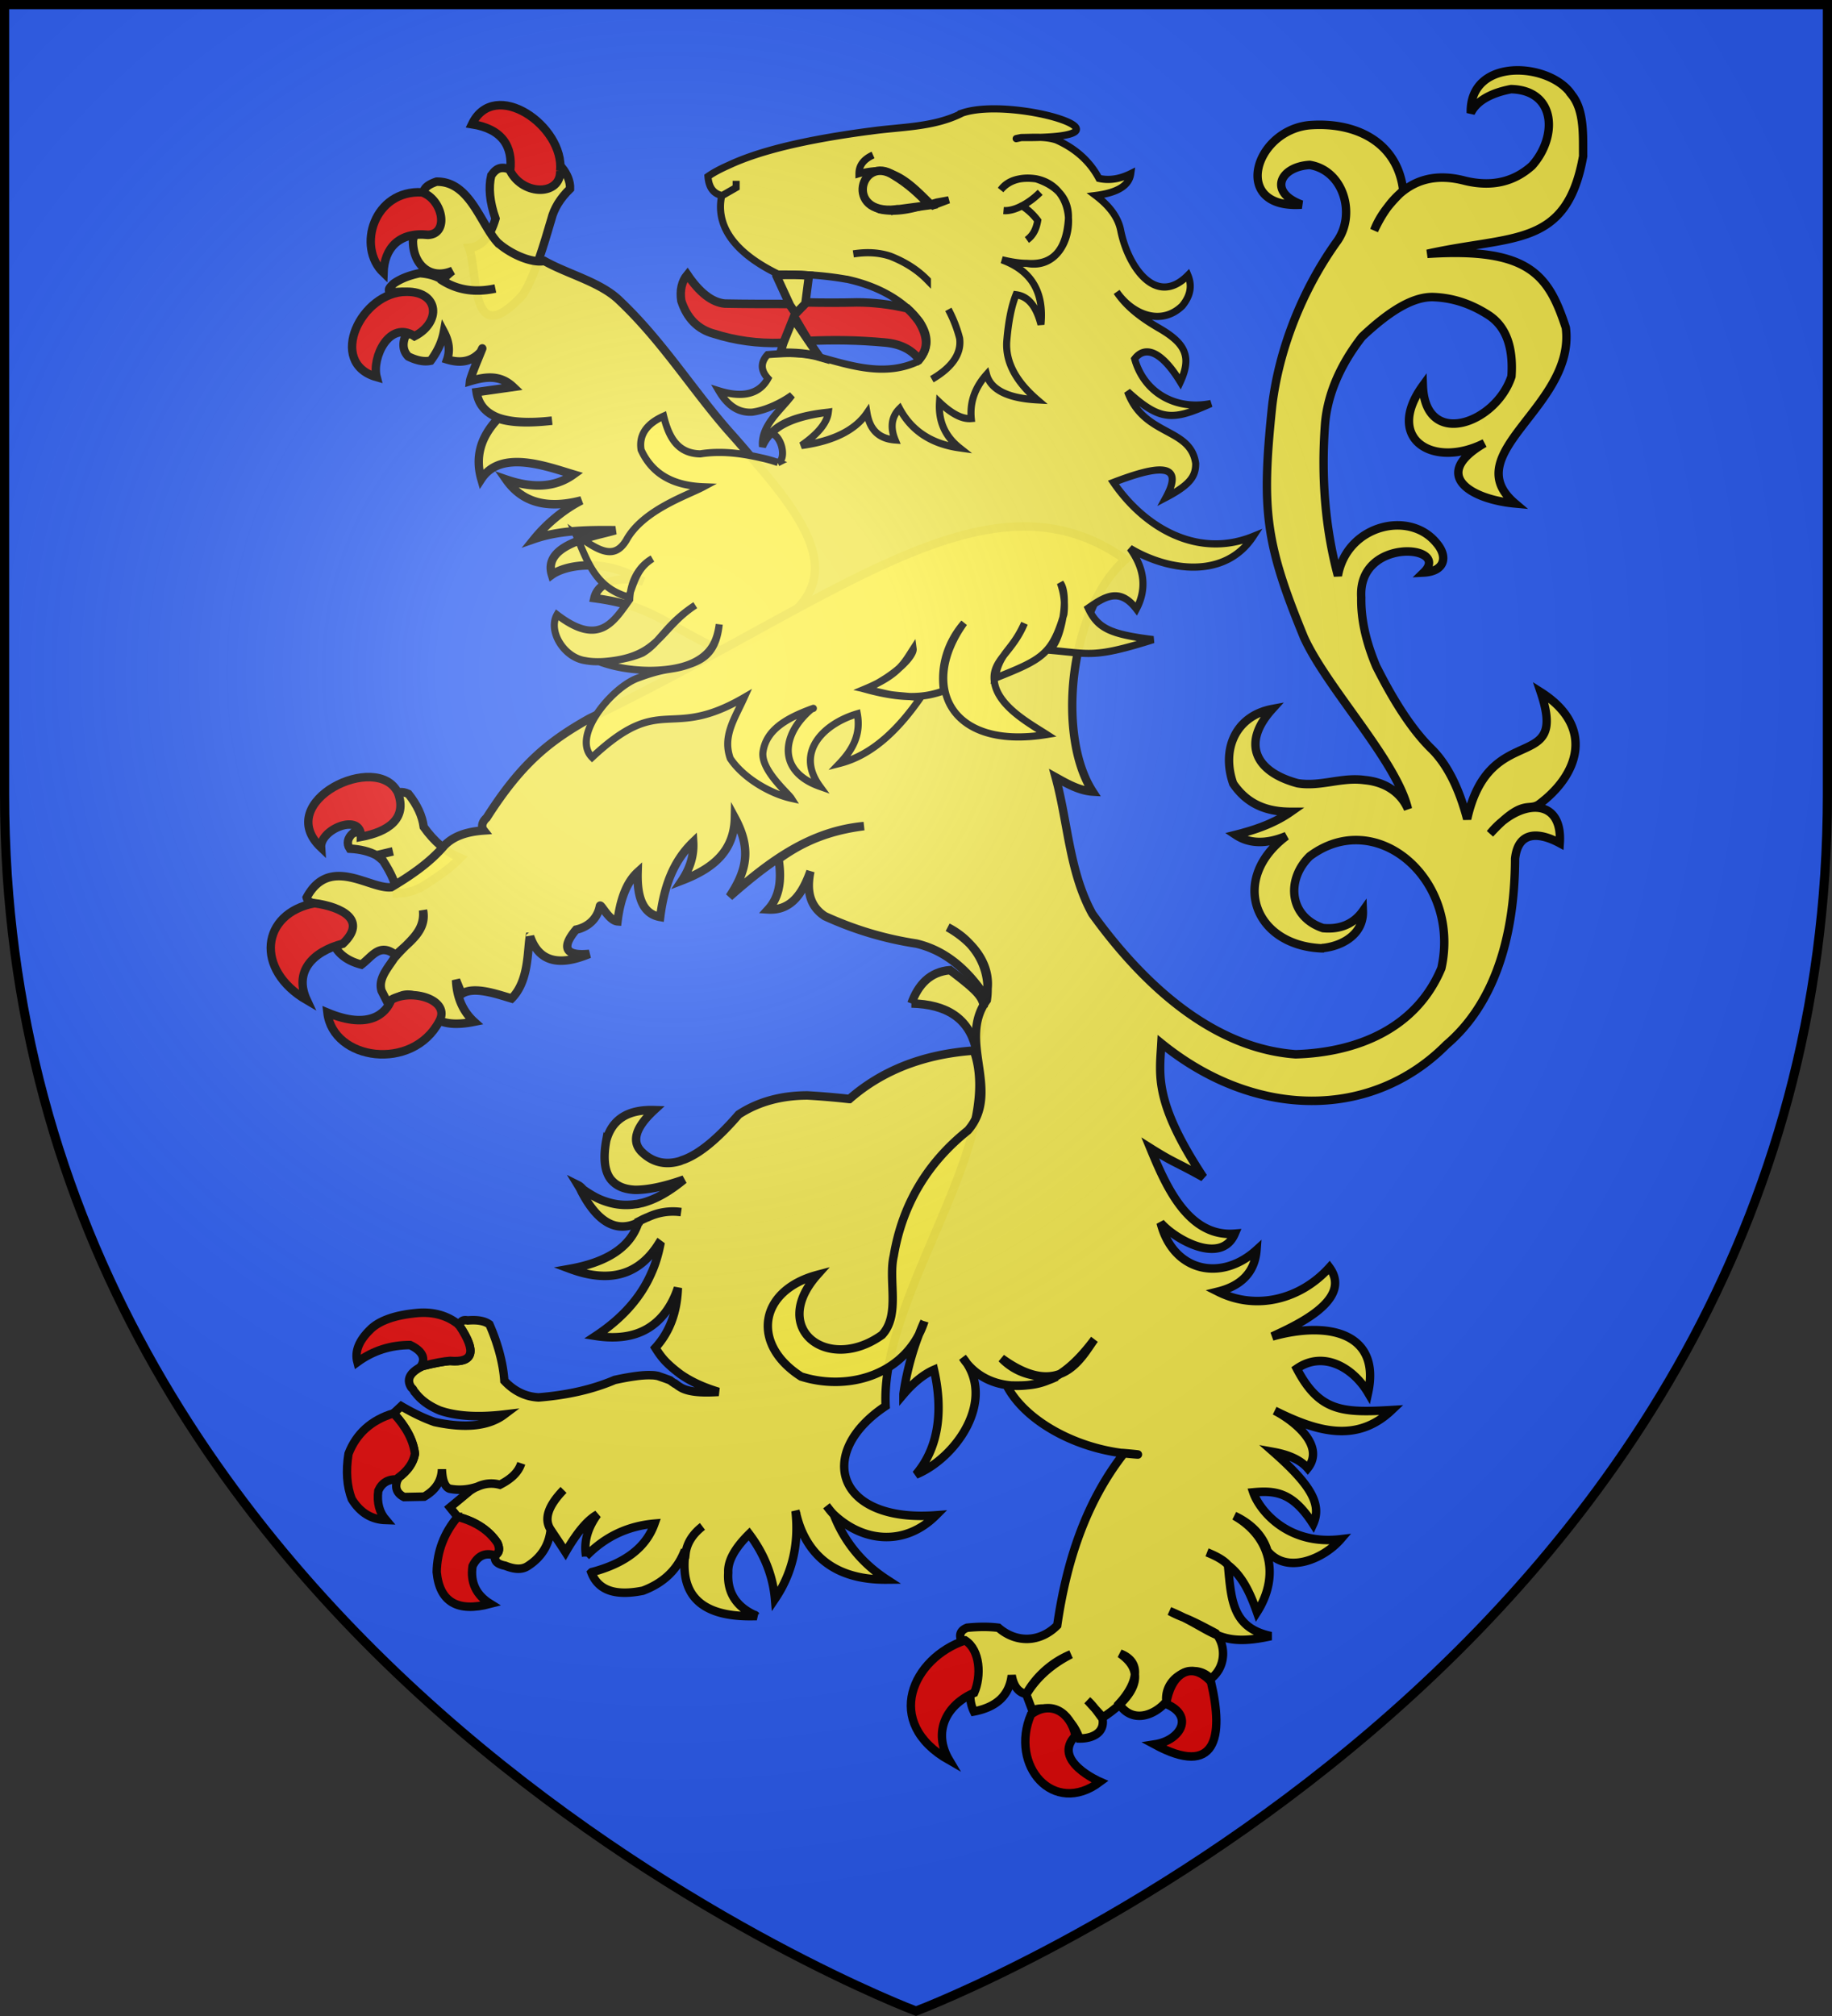 <svg xmlns="http://www.w3.org/2000/svg" xmlns:xlink="http://www.w3.org/1999/xlink" width="600" height="660" viewBox="-300 -300 600 660"><rect x="-300" y="-300" width="600" height="660" fill="#333333" stroke="none"/><defs><radialGradient id="e" cx="-80" cy="-80" r="405" gradientUnits="userSpaceOnUse"><stop offset="0" style="stop-color:#fff;stop-opacity:.31"/><stop offset=".19" style="stop-color:#fff;stop-opacity:.25"/><stop offset=".6" style="stop-color:#6b6b6b;stop-opacity:.125"/><stop offset="1" style="stop-color:#000;stop-opacity:.125"/></radialGradient><path id="d" d="M-298.5-298.5h597V-40C298.5 246.2 0 358.39 0 358.39S-298.5 246.2-298.5-40z"/></defs><use xlink:href="#d" width="600" height="660" style="fill:#2b5df2;fill-opacity:1"/><g style="fill:#fcef3f;fill-opacity:.941"><g style="fill:#fcef3f;fill-opacity:.941"><path d="M185.573 110.571c-4.62-1.803-6.693-1.306-9.136 2.117-1.226 5.046-.675 11.058 1.812 18.028-2.237 7.592-5.876 11.708-11.109 12.182l-.16.009c4.072 10.616.205 44.02 22.998 19.498 5.198-8.284 8.826-20.977 11.986-31.43q1.734-6.763 7.957-12.714c.124-3.029-1.219-6.152-3.457-8.87-9.289 2.04-8.27 10.728-20.89 1.18zM134.448 371.92c.585 2.971-.03 5.801-1.672 8.65-4.028 3.226-9.106 5.478-15.063 6.753-2.346 2.035-2.802 4.366-1.382 6.491 4.625.243 8.24 1.168 11.36 2.766l6.975-1.626-6.976 1.626c.871.646 1.918 1.455 2.793 2.266 3.553 5.402 5.543 9.84 5.807 13.647 3.42-.066 6.824-.795 10.037-2.348 6.577-3.94 12.47-7.867 16.978-12.429-6.05-2.536-11.118-6.914-15.542-12.961q-.939-6.945-6.495-13.798c-2.768-1.27-4.983-.897-6.82.962zM354.922 458.457c15.053.332 24.12 6.298 27.198 18.064 4.92-19.2 7.509-18.259-10.775-31.986-8.573.708-13.564 6.082-16.423 13.922z" style="fill:#fcef3f;fill-opacity:.941;stroke:#000;stroke-width:3.552;stroke-miterlimit:4;stroke-opacity:1;stroke-dasharray:none" transform="matrix(.771 0 0 .784 -275.146 -330.914)"/><g style="fill:#fcef3f;fill-opacity:.941"><path d="M225.28 515.748c-1.197 6.461-.855 11.6 1.197 15.08.684 1.16 1.54 1.989 2.566 2.817 2.224 1.658 4.96 2.486 8.553 2.652 5.302 0 12.144-1.326 20.697-4.309-6.158 4.972-11.974 8.286-17.79 9.776-1.026.167-1.881.499-2.736.499-5.303.828-10.263 0-15.053-1.989-2.395-.996-4.79-2.486-7.013-3.977-.684-.661-1.368-1.49-2.395-1.989.513.829 1.027 1.658 1.369 2.486 7.013 13.258 15.052 17.568 24.289 13.092v-.331c1.026-.498 1.882-.995 2.737-1.326.342-.166.684-.332 1.197-.497 4.619-2.155 9.58-2.818 14.198-2.155-4.619-.663-9.58 0-14.198 2.155-.513.165-.855.331-1.197.497-.855.331-1.71.828-2.737 1.326v.33c-3.25 10.11-13 16.573-29.079 19.39 16.763 6.132 29.25 2.652 37.632-10.44l.684.497c-.855 4.143-2.053 8.119-3.763 11.766-4.619 10.44-12.658 19.058-23.605 26.184 8.552 1.327 15.907.331 21.552-2.816 5.987-3.314 10.605-9.114 13.342-17.235-.342 10.275-3.592 18.56-9.579 25.024 1.369 2.156 2.908 4.31 4.79 6.132 1.881 1.824 3.934 3.481 5.987 4.971 4.618 3.149 9.92 5.469 16.078 7.292-7.697.497-13.342 0-16.592-2.155-.855-.498-1.368-.996-1.881-1.327h-.171c-1.027-.661-1.71-1.158-1.882-1.326-2.566-.994-4.276-1.49-5.132-1.823-.855-.167-1.71-.331-2.907-.331-3.421-.166-8.553.497-15.566 1.989-9.066 3.811-19.671 6.297-32.329 7.29-2.908-.166-5.474-.829-7.868-1.987q-3.593-1.74-6.671-4.972c-.513-7.128-2.566-15.082-6.33-23.532-2.052-1.492-5.13-1.989-9.236-1.657-1.882-.332-2.908.165-3.421 1.823v.497c7.184 10.606 5.987 15.413-4.105 14.585-2.395.165-6.33.828-11.632 2.154-5.474 2.651-7.013 5.633-4.79 8.947l.514.499c.342.33.513.829.855 1.326l.342.331c2.395 3.147 5.987 5.633 10.434 7.458 6.842 2.318 15.908 2.982 27.369 1.657-6.5 4.804-16.25 5.966-29.592 3.147-3.934-1.326-8.724-3.48-14.198-6.629l-3.25 2.983c5.474 5.8 8.382 11.435 9.066 16.903-.684 3.812-3.079 7.126-7.184 10.11 0 .33 0 .498-.171.662-1.368 3.314-.342 5.8 2.737 7.292l8.552-.168c4.96-2.815 7.356-6.628 7.527-11.433.17 4.805 1.368 7.458 3.25 8.119 4.276.829 8.21.331 11.802-.829 3.25-1.49 6.5-1.657 9.58-.828 4.96-2.486 7.867-5.302 9.065-8.947-1.198 3.645-4.105 6.461-9.066 8.947-3.079-.829-6.329-.661-9.579.828-1.026.332-2.052.996-3.079 1.658l-8.552 6.96 3.25 3.977h.17c7.527 1.989 13.172 5.633 16.764 10.938 1.026 2.32.855 3.977-.855 4.971l-.172.167c-.513 2.319.856 3.645 4.277 4.31 3.763 1.49 7.013 1.822 9.579.165 5.815-3.644 9.065-8.783 9.75-15.245-2.908-4.31-1.198-9.777 5.473-16.572-6.67 6.795-8.381 12.262-5.473 16.572 1.197 1.823 3.42 4.972 6.329 9.445 4.789-8.119 9.236-13.424 13.513-15.744-4.277 5.8-5.816 11.6-4.79 17.4v.168-.167c8.04-8.119 17.619-12.595 29.079-13.588-3.592 9.944-12.487 16.572-26.513 20.217-.171 0-.171 0-.342.167 2.908 7.457 10.092 9.943 21.895 7.623 8.552-3.147 14.197-8.452 17.276-15.576l.855.166c.513-4.475 3.079-8.286 7.184-11.435-4.105 3.149-6.67 6.96-7.184 11.435-.171.663-.342 1.16-.342 1.823-1.368 16.739 8.553 24.692 29.592 24.196h1.026c-.342-.167-.513-.167-.513-.167-.171-.33-.342-.33-.513-.33-7.697-3.482-11.632-9.446-11.118-17.568v-.331c-.172-4.64 2.736-9.943 8.894-15.91 6.5 8.452 10.092 17.567 10.948 27.179 7.526-10.94 10.263-23.201 8.723-36.79.171.497.171.829.342 1.16 0 .33 0 .497.171.829.514 1.987 1.198 4.143 2.053 6.13 5.987 13.756 18.132 20.715 36.263 20.549-10.605-6.795-18.131-15.91-22.579-27.178-1.026-.994-2.052-2.319-3.079-3.644 1.027 1.325 2.053 2.651 3.08 3.644 12.568 11.653 30.263 13.277 43.446.333-42.234 3.167-51.417-26.007-21.398-45.623-2.337-46.309 51.516-109.752 37.479-148.43-21.381 1.49-39 8.286-52.855 20.218a322 322 0 0 0-17.79-1.491c-11.118 0-21.039 2.651-29.25 7.954-8.894 10.11-16.591 16.407-23.433 18.892-.685.166-1.198.497-1.882.662-5.987 1.657-11.29.331-15.566-3.645-4.79-4.31-3.25-10.274 4.96-17.732-11.29-.34-17.961 3.97-20.356 12.753zM179.118 140.7c-7.41-8.056-11.82-25.622-25.934-25.403-4.06 1.366-5.742 3.02-5.54 5.417-.147.077-.147.077-.052.22 6.639 4.934 12.487 15.777-.3 14.79-2.94-.173-3.74 1.754-4.109 4.28-.052 9.708 7.15 16.592 16.825 12.516-1.578 1.13-2.808 2.423-4.46 3.728-.17.017-.17.017-.15.181 6.704 4.19 14.237 5.298 22.79 3.475-8.553 1.823-16.086.714-22.79-3.475-.02-.165-.02-.165.15-.18-2.24-1.452-5.462-2.476-9.453-2.758-4.702.952-8.473 2.482-11.164 4.407-1.39 1.301-1.99 2.025-1.91 2.685-.11.51.44.79 1.33 1.038 4.892-.804 8.604.006 11.155 2.594 3.102 5.702 1.343 11.039-5.509 15.532-1.47 3.475-.94 6.424 1.212 8.551 3.472 1.666 6.653 2.36 9.504 1.753 3.11-4.133 4.86-8.136 5.59-12.04 2.221 4.12 2.682 7.91 1.402 11.534 5.893 1.766 10.594.814 14.235-3.204 2.93-6.175-4.259 9.78-4.53 12.27 6.708-1.994 12.883-2.692 18.358 2.402l-15.566 2.164c.812 5.256 3.993 8.784 9.396 10.764 5.382 1.816 13.005 2.25 22.678 1.152-9.673 1.097-17.525.893-22.907-.923-7.642 7.903-9.812 16.24-7.16 25.318 8.27-12.523 27.733-5.293 39.165-1.934-7.602 5.398-17.166 5.985-28.65 2.09 6.854 9.675 17.518 12.482 32.033 8.752-7.013 3.472-14.549 9.407-20.065 16.099 10.759-3.685 22.938-3.762 34.482-3.651-7.765 2.377-31.116 5.539-26.986 18.598 5.696-4.072 22.629-7.304 38.705 2.777-10.304-2.413-19.059.149-20.657 6.988 24.901 3.33 28.484 10.189 54.704 22.349 53.585-20.47 45.84-42.661 13.561-79.255-3.642-4.484-7.624-8.935-11.396-13.072-15.55-17.506-28.126-37.496-46.165-54.262-8.024-7.743-22-11.023-31.957-16.564-5.552 1.034-14.652-3.037-19.865-7.703z" style="fill:#fcef3f;fill-opacity:.941;stroke:#000;stroke-width:3.552;stroke-miterlimit:4;stroke-opacity:1;stroke-dasharray:none" transform="matrix(.771 0 0 .784 -275.146 -330.914)"/><path d="M635.435 79.032c-9.004-13.575-43.488-16.001-42.9 7.566 2.788-5.682 9.895-8.603 17.106-9.943 19.424.476 19.717 20.202 8.896 31.984-7.697 6.794-17.105 8.949-28.394 6.297-19.015-4.967-30.934 4.33-38.66 20.715 2.566-6.629 7.217-11.906 12.349-16.711-2.562-21.004-21.302-28.721-40.058-27.205-23.44 2.467-32.94 35.176-3.08 33.144-14.28-5.138-9.365-15.82 3.42-16.572 14.335 2.283 19.7 20.36 11.803 31.653-14.71 20.052-24.864 44.954-27.772 69.149-4.605 43.133-2.918 57.13 13.53 96.474 9.874 21.34 39.239 51.354 44.176 71.689-3.349-7.595-10.518-11.396-18.473-12.098-9.738-1.33-18.676 2.89-28.395 1.326-17.754-4.665-24.145-16.438-10.776-30.99-15.667 2.878-21.695 16.949-16.592 31.154 6.02 8.688 14.317 11.768 24.462 11.768-7.079 4.865-15.172 7.558-23.436 9.611q8.722 5.716 21.553.498c-24.189 17.845-13.907 45.722 15.052 46.898h.173c.171-.165.342-.165.683-.165 8.531-1.014 16.96-6.16 16.592-15.412-3.935 5.468-9.75 7.787-16.933 7.126-14.497-4.755-15.757-20.283-5.644-29.997 28.313-20.783 64.237 9.698 55.933 46.733-10.772 25.4-36.083 35.186-61.92 35.96-36.359-2.59-65.927-30.748-86.381-58.664-9.808-17.579-10.272-37.93-15.566-57.006 4.167 2.274 9.86 5.615 15.737 5.965-15.321-23.184-10.148-75.923 13.888-96.898-57.946-40.54-121.897 16.291-227.702 66.407-17.548 9.703-29.078 19.028-43.618 41.43-2.052 1.823-2.395 3.811-1.197 5.301-7.184.499-12.83 2.32-16.763 6.299-6.168 7.12-14.204 12.495-22.58 17.4-9.048.961-26.174-13.521-35.92 4.308.342 1.325 1.368 2.154 3.592 2.651 8.902.672 13.376 7.427 6.5 13.094 1.54 6.463 5.987 10.44 13.171 12.263 4.71-3.453 7.782-9.451 14.882-3.771 5.561-6.258 12.194-10.064 11.289-18.933 1.729 8.424-5.668 13.116-11.29 18.408-2.44 4.574-8.095 9.544-6.328 15.232l3.42 6.628c5.261-9.699 17.24-3.814 19.158 4.64 3.593 2.654 9.237 3.15 16.764 1.658-5.105-4.563-7.472-10.718-7.698-17.4l2.395 5.8c5.132-3.48 15.4.225 21.216 1.883 7.184-7.126 6.665-18.953 7.692-25.746.17 0 .17 0 .17-.167 3.593 10.275 11.803 12.76 25.145 7.292-10.092.994-12.144-2.486-5.644-10.11 5.033-1.055 9.052-4.492 10.092-9.777.248-1.747 3.65 6.013 7.526 6.298 1.197-9.612 4.105-16.572 8.553-20.55-.342 11.435 2.737 17.568 9.579 18.728 1.55-11.952 5.129-22.912 14.026-31.32.342 5.302-1.198 10.771-4.79 16.074 13.202-4.988 22.143-12.157 22.47-26.14 7.013 12.76 5.24 21.83-2.285 32.935 17.156-14.861 34.286-27.413 57.13-29.498-14.45 1.825-25.545 6.124-36.262 13.78 1.54 9.614 0 16.215-4.447 21.02 10.2.623 14.87-7.442 17.96-15.907-1.882 8.783.171 14.915 6.158 18.727 12.487 5.632 25.487 9.446 38.829 11.433 13.002 3.012 22.385 11.66 29.592 22.54 3.581-13.012-5.507-23.41-16.25-29.333 11.717 5.886 18.607 17.2 16.607 30.405-12.745 17.195 6.469 38.023-8.058 54.443-17.167 13.462-27.848 30.952-31.474 52.366-2.457 10.288 2.914 24.605-4.96 32.978-22.784 16.116-48.043-2.32-27.54-25.027-24.928 6.542-28.202 29.017-6.842 42.426 20.803 6.462 45.137-1.264 52.342-23.037a114.3 114.3 0 0 0-8.895 30.327v.167c4.277-4.971 8.724-8.453 13-10.274 3.506 15.2 2.933 31.463-7.697 43.75 17.11-6.882 34.6-31.402 19.84-48.888 8.788 13.213 26.119 14.492 39.964 8.023-9.09.437-17.019-1.24-23.418-7.684 25.15 18.029 34.147-.843 39.466-7.93-15.902 21.103-27.264 19.27-37.274 19.286 7.356 14.086 27.617 25.59 49.168 28.242 8.276.836 9 .7.715 0-16.606 20.826-24.596 45.958-28.423 71.924-7.3 7.2-17.373 7.496-24.976.993q-5.9-.745-13.342 0-3.848 1.491-2.566 4.971c2.908.829 4.96 2.983 6.158 6.298.855 3.481.515 6.628-.682 9.777-.173.332-.173.497-.342.829-1.71 4.804-1.54 9.28.342 13.09 9.75-1.823 15.052-6.795 16.077-15.08.855 4.805 3.08 7.291 6.329 7.788 4.405-7.224 11.003-12.67 18.815-16.572-7.937 3.177-14.846 9.203-19.017 16.572l2.598 6.795c9.093-2.957 17.159 3.35 20.013 11.766 5.687.088 11.511-2.609 9.577-9.28l-6.157-6.63c2.28 1.985 4.38 4.954 6.157 7.345 10.323-6.387 21.326-17.612 7.698-26.9 10.815 4.065 5.804 14.405-.422 20.96 5.227 8.106 14.616 5.38 20.091-.909-1.133-10.191 11.662-16.912 18.816-9.61h.171c6.261-4.737 6.529-13.714 2.021-18.89-14.808-7.84-12.78-5.735-19.641-9.282 18.938 7.697 20.213 15.443 43.105 10.44-16.685-3.431-16.896-15.394-18.303-29.662-1.368-1.657-4.276-3.482-8.894-5.303 4.618 1.823 7.526 3.646 8.894 5.303 6.428 4.802 9.671 12.387 12.316 19.72 9.9-15.196 5.84-31.7-9.579-40.27 6.382 2.897 12.015 7.753 14.042 14.612 8.235 10.044 23.967 3.303 31.114-4.832-22.499 2.671-34.574-12.12-37.147-19.59 9.897-.909 16.98.252 25.455 13.249 3.763-8.119-.793-16.197-16.872-30.116 6.502 1.16 11.46 3.315 14.54 6.795 7.75-9.545-6.28-20.177-14.027-24.03 17.964 8.818 34.803 13.7 49.76-.26-20.714 1.206-30.707.883-40.35-17.306 11.292-7.686 23.98-.398 30.274 10.109 5.48-24.769-16.365-30.243-40.708-23.532 9.309-4.294 34.536-15.115 24.29-28.834-12.215 13.33-31.022 18.192-47.382 10.108 10.263-2.486 15.737-8.452 16.422-17.401-15.029 13.486-35.434 9.149-40.757-11.372 6.032 6.936 25.73 17.912 31.519 4.58-20.03 1.604-29.499-20.506-35.921-35.796 10.44 6.462 10.17 5.455 22.58 12.263-21.146-31.582-18.627-42.664-17.866-55.96 40.104 32.017 89.606 31.819 121.063.598 20.011-16.738 29.032-44.237 29.201-77.714 1.365-11.98 10.523-10.944 18.989-6.463 1.35-19.959-17.72-18.313-29.623-3.951 13.87-14.833 16.02-9.379 20.572-12.115 17.245-12.454 24.064-32.59.947-47.014 11.968 35-21.76 11.03-31.238 52.97-3.421-12.761-8.382-22.54-14.882-29.002-8.04-7.624-15.908-19.389-23.776-34.8-4.447-10.441-6.5-19.887-6.327-28.67-1.594-25.48 38.582-21.975 26.511-10.44 8.857-.449 10.521-6.461 5.472-12.264-11.52-13.99-38.114-7.53-41.908 13.59-5.302-19.556-7.182-40.602-5.472-63.305 1.027-12.098 6.158-24.361 15.735-36.459 12.147-11.269 22.066-16.903 30.45-16.572 8.21.332 15.907 2.818 23.432 7.623 7.357 4.806 10.436 13.424 9.58 25.521-6.602 19.73-36.628 30.392-37.633 3.812-16.367 22.216 4.253 34.907 26.171 24.03-22.975 13.107-6.16 23.456 13 25.188-25.12-20.992 25.833-40.586 21.554-73.413-7.284-21.772-15.26-33.635-58.841-30.824 36.296-7.974 59.202-2.214 66.197-40.767-.101-8.297.64-18.979-4.826-25.628z" style="fill:#fcef3f;fill-opacity:.941;stroke:#000;stroke-width:3.552;stroke-miterlimit:4;stroke-opacity:1;stroke-dasharray:none" transform="matrix(.771 0 0 .784 -275.146 -330.914)"/><path d="M376.6 86.599c-12.256 6.183-26.431 5.746-39.342 7.623h-.17c-26.685 3.48-46.698 8.12-59.869 14.252-3.42 1.491-6.329 2.982-8.723 4.64.342 4.474 2.223 7.126 5.815 7.954v.166l6.158-3.48v-2.817 2.817l-6.158 3.48c-3.329 15.982 11.015 26.448 23.948 32.647 9.751-.094 19.465.49 29.078 2.154h.172c11.816 2.517 23.615 7.992 31.131 17.732 3.957 6.051 3.989 11.076-.513 16.406-13.685 6.52-27.829 2.328-41.566-1.492-7.43-2.154-15.147-1.765-22.75-1.16-3.079 3.315-2.907 6.63.172 9.944-3.593 6.463-10.606 8.286-20.869 5.137 3.763 6.297 8.382 9.28 14.198 8.949 5.131-.663 11.759-3.448 16.89-7.093-4.877 6.416-13.377 12.748-12.528 21.484 4.56-10.53 17.926-12.962 27.966-14.391-.513 4.474-4.447 9.114-11.46 13.92 13.684-1.823 22.92-6.463 27.881-13.589 1.198 7.126 5.132 10.772 11.974 11.269-2.224-5.303-1.54-9.778 1.881-13.092 4.961 9.115 13.342 14.75 25.485 16.406-6.157-4.806-9.065-11.103-8.552-19.057 5.304 4.971 9.75 7.125 13.513 6.794-.684-6.794 1.54-12.926 6.5-18.395 1.71 6.298 8.895 9.943 21.554 10.606-9.408-7.954-13.513-16.075-13.001-24.36.684-8.452 2.052-14.915 3.934-19.555 5.131.662 8.552 4.64 10.605 12.429 1.368-13.59-4.104-22.538-16.592-27.013 3.594.829 7.184 1.492 10.605 1.492 12.129.936 16.724-6.792 17.618-18.23.64-9.125-5.467-14.447-13.684-17.068-5.574-.898-11.336.178-15.052 4.64 3.48-4.731 9.618-5.337 15.052-4.64 21.503 4.23 16.013 39.106-3.934 35.298-3.42 0-7.013-.663-10.605-1.492 12.488 4.475 17.96 13.424 16.592 27.013-2.053-7.79-5.474-11.767-10.605-12.43-1.882 4.64-3.249 11.104-3.935 19.556-.513 8.285 3.594 16.406 13.002 24.36-12.658-.663-19.844-4.308-21.554-10.606-4.959 5.469-7.184 11.6-6.5 18.395-3.763.331-8.21-1.823-13.513-6.794-.513 7.954 2.395 14.251 8.552 19.057-12.144-1.657-20.526-7.291-25.485-16.406-3.42 3.314-4.105 7.789-1.881 13.092-6.842-.497-10.776-4.143-11.974-11.269-4.96 7.126-14.197 11.766-27.881 13.589 7.013-4.806 10.947-9.446 11.46-13.92-11.631 1.16-20.055 3.924-24.503 8.73 4.936 1.088 6.766 11.104 3.122 12.316a58 58 0 0 0-7.184-1.989c-8.724-1.988-17.277-2.974-25.83-1.648-9.838-.167-13.424-7.214-15.565-15.752-7.184 3.148-10.605 7.788-9.579 14.086 4.619 9.943 13.342 14.914 26.513 15.412-6.831 3.607-25.831 9.68-32.842 22.372-4.96 7.954-11.143 4.956-21.381-2.486 4.905 11.214 8.21 22.316 22.432 26.179 2.75-7.866 4.203-12.418 10.068-16.07-6.261 3.488-9.363 10.222-9.627 17.071-6.81 9.249-12.903 19.947-30.901 6.345-3.925 6.8 2.941 17.984 12.11 19.196 6.922 1.371 18.627-.621 24.252-3.19 7.585-4.46 9.605-11.753 22.395-19.978-15.97 10.264-14.772 22.334-40.73 23.65 13.09 4.82 30.08 4.473 39.043.606 8.524-3.677 10.877-9.426 11.852-16.25-1.05 9.844-5.022 13.887-11.155 16.223-9.585 3.65-9.556 1.116-23.555 6.238-11.073 4.05-28.186 24.29-19.294 33.073 29.979-27.588 32.223-6.481 64.61-24.986-4.077 8.907-9.286 16.093-5.919 25.448 5.474 8.119 16.866 14.656 25.932 16.645-1.438-2.236-13.174-11.947-12.015-19.49 1.378-8.96 9.62-13.821 20.567-17.797 1.465-.503 1.463-.509 0 0-12.955 10.731-14.477 26.094 3.592 32.315-10.776-14.474 1.897-26.289 15.886-30.328 1.6 8.426-1.776 14.799-7.504 20.718 14.664-3.658 25.77-15.337 34.359-27.474-16.615-1.649-8.562-.358-23.532-3.62 14.387-5.918 16.573-10.871 20.412-16.682.326 2.383-5.89 10.174-20.135 16.843 18.254 4.939 26.746 2.793 33.025.685-1.598-10.506 1.774-20.524 8.724-28.418-18.898 25.918-6.486 53.274 35.108 46.6-7.101-4.517-20.591-11.62-22.213-21.887-1.44-9.11 7.461-11.98 12.763-24.549-5.578 12.158-10.427 11.566-12.465 22.916 19.958-7.835 24.088-9.81 29.228-26.728.58-4.465 0-8.885-1.54-13.091 4.388 5.844-.442 27.725-5.383 28.091 17.958 1.374 18.876 3.686 44.874-4.376-18.376-2.238-23.6-4.7-27.638-13.167 7.161-4.889 13.406-8.701 20.48.39 4.447-8.285 3.592-16.737-2.737-25.354 16.44 9.697 40.423 12.88 52.342-4.972-23.427 9.34-46.011-3.398-59.357-22.538 15.793-5.934 31.293-9.93 22.318 6.263 10.605-5.469 12.617-9.041 12.617-14.178-2.21-15.251-21.953-11.082-28.95-30.035 14.088 12.638 19.407 12.06 35.45 5.007-14.4 2.9-28.276-4.022-32.433-18.636 4.617-5.966 11.715-2.818 19.412 9.611 4.96-10.606 2.032-16.034-8.572-22.165-7.08-4.017-13.848-8.624-18.475-15.412 6.57 9.39 18.867 14.406 27.883 5.8 3.421-4.143 4.276-8.286 2.393-12.76-13.58 13.508-25.477-3.545-28.566-18.727-1.026-5.303-4.616-10.109-10.603-14.583 9.235-1.16 14.197-4.143 14.88-9.115-4.448 2.155-8.893 2.983-13.512 1.989-3.763-6.96-9.75-12.429-18.133-16.075-4.617-1.491-9.387-1.053-14.88-.994-2.885.562-2.865.65 0 0 55.98.502-2.96-17.484-24.973-10.271zm24.632 39.11c-2.739 1.325-5.304 1.822-7.184 1.657 1.881.165 4.447-.332 7.184-1.658.342-.165.513-.331.682-.331 2.566-1.326 5.132-3.149 7.698-5.635-2.566 2.486-5.132 4.31-7.698 5.635 2.566 1.657 4.619 3.48 6.671 6.132-.684 3.811-2.052 6.297-4.618 8.12 2.566-1.823 3.934-4.309 4.618-8.12-2.052-2.652-4.105-4.475-6.67-6.132-.17 0-.341.166-.683.331zM340.23 110.74c9.96-.013 17.107 8.202 23.884 14.637l6.67-2.486-5.034.9c-8.047 2.314-16.084 5.055-24.386 3.243-7.301-3.381-8.18-10.63-1.71-15.909-2.37-.09-4.721.244-7.014.829 0-3.315 1.882-5.966 5.987-7.79-4.105 1.824-5.987 4.475-5.987 7.79 2.285-.676 5.226-1.214 7.59-1.214zm35.173 69.987c-1.026-3.977-2.566-7.954-4.79-12.097 2.224 4.143 3.764 8.12 4.79 12.097.855 6.298-3.079 12.098-11.8 17.07 8.721-4.972 12.655-10.772 11.8-17.07zm-13.684-24.36c-4.447-4.475-9.75-7.624-15.737-9.944-5.131-1.657-10.263-1.796-15.737-.967 5.474-.829 10.606-.69 15.737.967 5.987 2.32 11.29 5.469 15.737 9.943z" style="fill:#fcef3f;fill-opacity:.941;stroke:#000;stroke-width:3;stroke-miterlimit:4;stroke-opacity:1;stroke-dasharray:none" transform="matrix(.771 0 0 .784 -275.146 -330.914)"/></g><path d="M348.172 126.927c.513-.166 1.027-.166 1.71-.166l12.696-1.657c-4.448-4.64-8.932-8.783-15.09-12.429-14.012-9.047-21.273 16.51.684 14.252z" style="fill:#fcef3f;fill-opacity:.941;stroke:#000;stroke-width:3.552;stroke-miterlimit:4;stroke-opacity:1;stroke-dasharray:none" transform="matrix(.771 0 0 .784 -275.146 -330.914)"/><path d="m305.543 172.334 5.682 9.446c10.605-.497 21.21-.332 32.158.663 6.5.497 11.46 2.817 14.71 6.96 4.106-4.143 3.934-9.446-.17-15.91-1.37-1.822-2.909-3.645-4.79-5.302-7.184-1.657-14.369-2.486-21.382-2.486-6.842.166-14.026.166-21.894 0l-4.106 4.143-2.394-3.48c-9.75 0-18.987 0-27.71-.166-5.474-.497-10.777-4.64-15.909-12.097-2.394 2.817-3.25 6.629-2.566 10.937 2.395 7.292 7.014 11.932 13.856 13.755 9.065 2.817 18.473 4.143 28.565 3.812.343-.166.685-.166 1.027-.166z" style="fill:#e20909;fill-opacity:1;stroke:#000;stroke-width:3.552;stroke-miterlimit:4;stroke-opacity:1;stroke-dasharray:none" transform="matrix(.771 0 0 .784 -275.146 -330.914)"/><g style="fill:#fcef3f;fill-opacity:.941"><path d="m323.857 146.256 1.54-11.766c-4.106-.331-8.725-.331-13.514-.166l-.171-.165h-.171v.331l5.815 12.429 2.395 3.48zM325.225 161.78l-6.5-9.446-4.105 10.109-1.369 4.308c6.33-.165 11.974.332 16.592 1.658z" style="fill:#fcef3f;fill-opacity:.941;stroke:#000;stroke-width:3.552;stroke-miterlimit:4;stroke-opacity:1;stroke-dasharray:none" transform="matrix(.771 0 0 .784 -285.938 -315.236)"/></g><g style="fill:#fcef3f;fill-opacity:.941"><path d="M205.714 110.8c1.948-18.697-27.914-39.029-37.455-19.51 12.822 1.992 17.459 9.251 16.232 19.552 5.674 10.608 21.594 10.22 21.223-.043zM147.068 119.752c-20.366-1.1-27.955 22.764-16.39 33.611.347-10.18 6.441-17.158 18.951-15.863 9.007-.376 6.316-14.684-2.561-17.748zM140.422 161.262c-19.246-.09-33.877 29.704-12.658 35.63-2.15-8.07 5.405-23.96 16.079-17.07 11.415-5.753 10.593-18.653-3.421-18.56zM136.824 370.506c-8.637-17.59-53.4 3.538-32.67 22.869-.555-7.812 17.292-14.726 16.933-4.475 11.406-2.109 19.811-7.485 15.737-18.394zM377.719 724.402c-22.171 7.345-35.136 34.239-6.716 50.082-7.13-11.782-1.346-23.14 10.605-28.172 3.068-7.022 2.592-17.865-3.889-21.91zM405.71 755.367c-9.187 21.185 9.431 42.77 29.342 28.1 0 0-20.864-8.857-10.432-19.224-2.204-10.143-10.763-14.861-18.91-8.876zM463.167 750.968c11.877 4.825 6.446 15.165-4.96 16.905 26.122 13.876 29.549-2.939 23.947-26.184-8.825-9.53-17.28-2.61-18.987 9.279zM147.28 609.876c5.303-1.325 9.237-1.988 11.632-2.154 10.092.829 11.29-3.977 4.105-14.585l-.342-.33c-.171 0-.171-.331-.171-.331-4.619-3.646-10.434-5.303-17.105-4.806-9.921.829-16.763 3.314-20.527 7.126-4.618 4.474-6.5 8.949-5.302 13.425 6.67-4.806 14.197-7.126 22.408-7.126 5.302 2.486 6.842 5.633 4.447 9.114l2.566-.996c-.684.166-1.198.498-1.71.663zM134.965 629.597c-9.58 2.817-15.908 8.617-19.158 16.903-1.198 7.292-.685 13.59 1.368 18.892 3.592 5.8 8.553 8.618 14.54 8.784-2.737-3.15-3.935-7.126-3.25-12.264 1.539-3.314 4.276-4.971 8.21-4.64.171-.165.171-.331.171-.661 4.105-2.985 6.5-6.3 7.184-10.11-.684-5.47-3.592-11.104-9.065-16.904zM162.333 672.85h-.171c-5.816 6.794-8.724 14.417-8.895 23.033 1.197 12.43 8.724 16.903 22.75 13.258-5.987-3.645-8.553-8.948-7.526-15.744 2.052-4.143 5.131-5.8 9.408-4.472h.17c0-.168 0-.168.172-.168 1.71-.994 1.881-2.651.855-4.971-3.592-5.302-9.237-8.948-16.763-10.936zM134.007 456.89c8.741-4.858 25.44.074 20.33 9.043-11.342 21.092-45.142 16.402-47.5-3.653 17.761 7.295 24.904.372 27.17-5.39zM101.329 416.576c-22.694 4.263-25.51 27.766-3.209 40.522-5.575-11.75 2.203-20.223 15.283-23.602 10.6-9.83-.39-15.35-12.074-16.92z" style="fill:#e20909;fill-opacity:1;stroke:#000;stroke-width:3.552;stroke-miterlimit:4;stroke-opacity:1;stroke-dasharray:none" transform="matrix(.771 0 0 .784 -275.146 -330.914)"/></g></g></g><use xlink:href="#d" fill="url(#e)"/><use xlink:href="#d" style="fill:none;stroke:#000;stroke-width:3"/></svg>